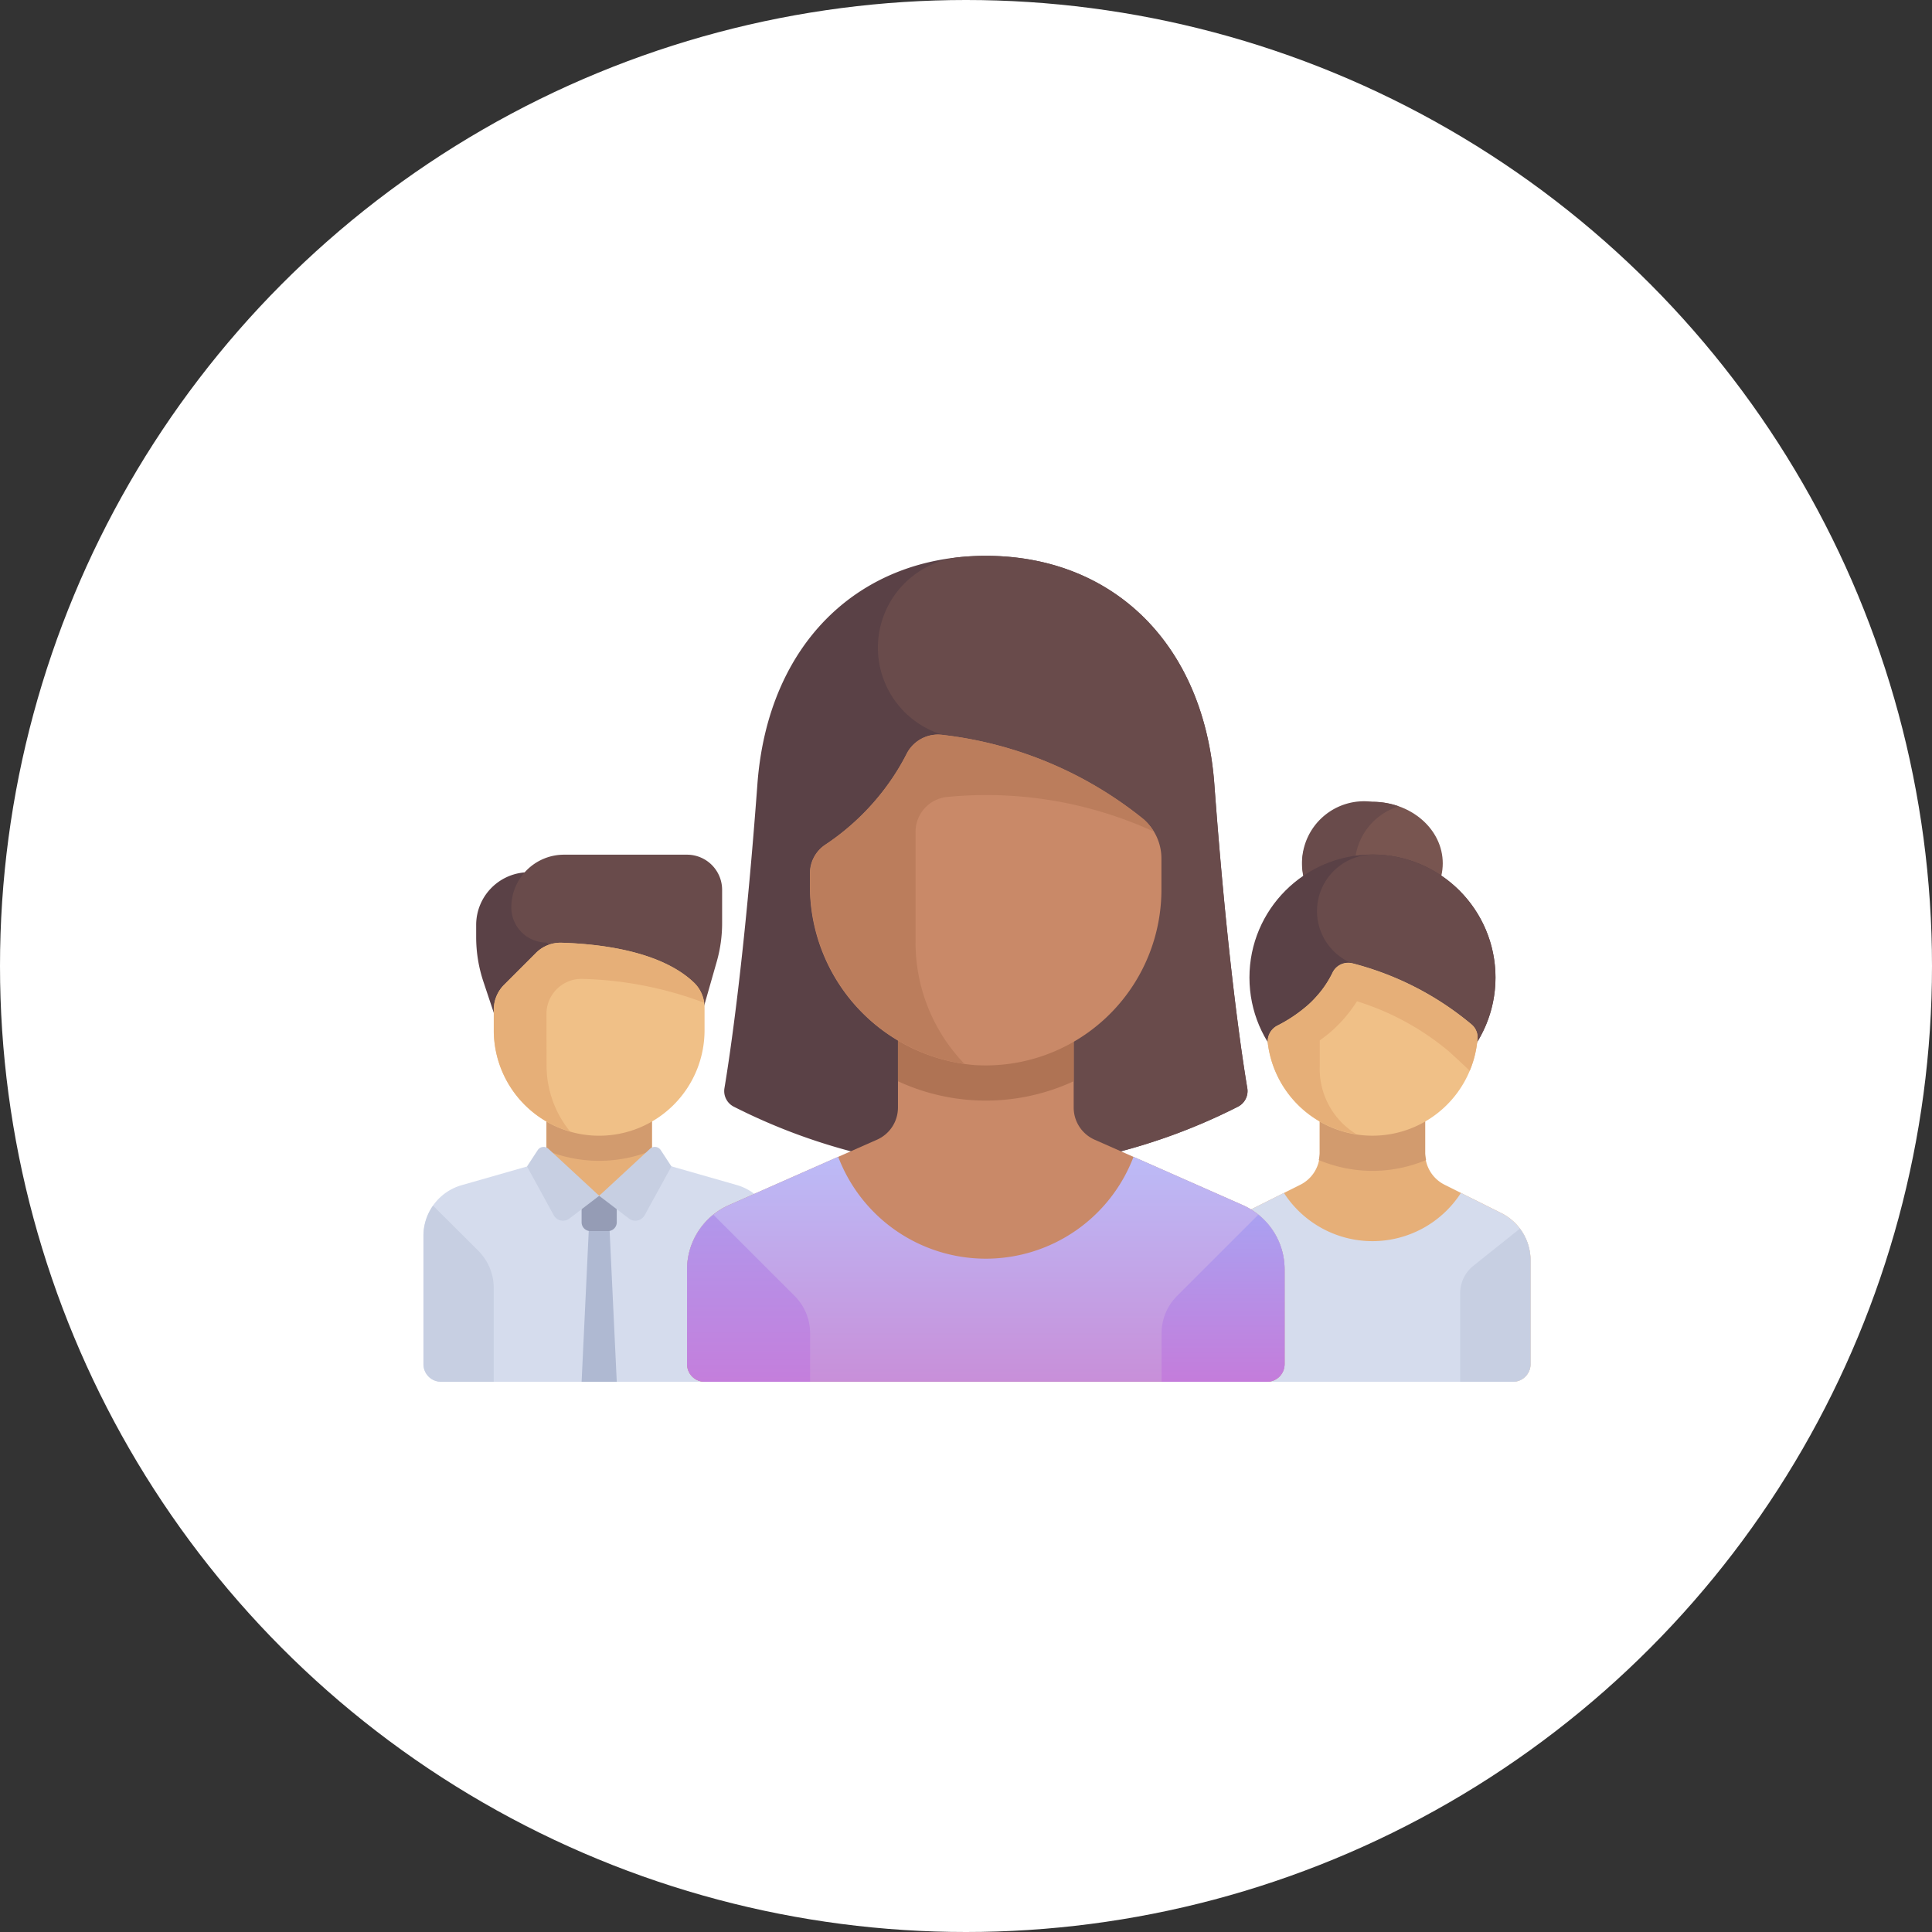 <svg xmlns="http://www.w3.org/2000/svg" xmlns:xlink="http://www.w3.org/1999/xlink" width="73" height="73" viewBox="0 0 73 73">
  <rect x="0" y="0" width="73" height="73" fill="#333333" stroke="none"/>
  <defs>
    <linearGradient id="linear-gradient" x1="0.5" x2="0.5" y2="1" gradientUnits="objectBoundingBox">
      <stop offset="0" stop-color="#bcbbf7"/>
      <stop offset="1" stop-color="#c88fd9"/>
    </linearGradient>
    <linearGradient id="linear-gradient-2" x1="0.5" x2="0.5" y2="1" gradientUnits="objectBoundingBox">
      <stop offset="0" stop-color="#b197eb"/>
      <stop offset="1" stop-color="#c47edc"/>
    </linearGradient>
    <linearGradient id="linear-gradient-3" x1="0.5" x2="0.5" y2="1" gradientUnits="objectBoundingBox">
      <stop offset="0" stop-color="#aaa1f1"/>
      <stop offset="1" stop-color="#c47cdb"/>
    </linearGradient>
  </defs>
  <g id="Group_138" data-name="Group 138" transform="translate(-624 -3656)">
    <circle id="Ellipse_16" data-name="Ellipse 16" cx="36.5" cy="36.5" r="36.5" transform="translate(624 3656)" fill="#fff"/>
    <g id="team" transform="translate(640 3611.985)">
      <ellipse id="Ellipse_14" data-name="Ellipse 14" cx="2.656" cy="2.324" rx="2.656" ry="2.324" transform="translate(33.202 74.312)" fill="#785550"/>
      <path id="Path_162" data-name="Path 162" d="M408.341,181.118a2.347,2.347,0,0,1,1.66-2.152,2.973,2.973,0,0,0-1-.172,2.345,2.345,0,1,0,0,4.648,2.973,2.973,0,0,0,1-.172A2.347,2.347,0,0,1,408.341,181.118Z" transform="translate(-373.148 -104.483)" fill="#694b4b"/>
      <path id="Path_163" data-name="Path 163" d="M376.565,321.207l-2.149-1.074a1.328,1.328,0,0,1-.734-1.188v-1.992H369.7v1.992a1.328,1.328,0,0,1-.734,1.188l-2.149,1.074a1.992,1.992,0,0,0-1.1,1.782v3.924a.664.664,0,0,0,.664.664H377a.664.664,0,0,0,.664-.664v-3.924A1.992,1.992,0,0,0,376.565,321.207Z" transform="translate(-335.833 -231.353)" fill="#e6af78"/>
      <path id="Path_164" data-name="Path 164" d="M416.064,319.609a5.248,5.248,0,0,0,2.028-.41,1.306,1.306,0,0,1-.036-.254v-1.992h-3.984v1.992a1.306,1.306,0,0,1-.036.255A5.276,5.276,0,0,0,416.064,319.609Z" transform="translate(-380.207 -231.353)" fill="#d29b6e"/>
      <path id="Path_165" data-name="Path 165" d="M376.565,360.419l-1.531-.765a3.979,3.979,0,0,1-6.688,0l-1.531.766a1.992,1.992,0,0,0-1.1,1.782v3.924a.664.664,0,0,0,.664.664H377a.664.664,0,0,0,.664-.664V362.2A1.992,1.992,0,0,0,376.565,360.419Z" transform="translate(-335.833 -270.565)" fill="#d5dced"/>
      <circle id="Ellipse_15" data-name="Ellipse 15" cx="4.648" cy="4.648" r="4.648" transform="translate(31.21 76.303)" fill="#5a4146"/>
      <path id="Path_166" data-name="Path 166" d="M419.806,207.178a4.659,4.659,0,0,0-3.573-3.89,4.782,4.782,0,0,0-1-.114,2.137,2.137,0,0,0-.969,4.036,1.74,1.74,0,0,0,.176.076l2.313,4.188s.616.042,1.238.061A4.639,4.639,0,0,0,419.806,207.178Z" transform="translate(-379.344 -126.871)" fill="#694b4b"/>
      <path id="Path_167" data-name="Path 167" d="M394.385,259.8h0a3.985,3.985,0,0,1-3.951-3.468.67.67,0,0,1,.355-.69,5.544,5.544,0,0,0,1.175-.794,3.836,3.836,0,0,0,.908-1.2.657.657,0,0,1,.749-.364,11.439,11.439,0,0,1,4.507,2.309.642.642,0,0,1,.228.534A3.985,3.985,0,0,1,394.385,259.8Z" transform="translate(-358.528 -172.873)" fill="#f0c087"/>
      <path id="Path_168" data-name="Path 168" d="M398.129,255.6a11.44,11.44,0,0,0-4.507-2.309.657.657,0,0,0-.749.364,3.8,3.8,0,0,1-.607.886v0a3.559,3.559,0,0,1-.3.308,5.541,5.541,0,0,1-1.175.794.67.67,0,0,0-.355.69,3.979,3.979,0,0,0,3.347,3.412,2.889,2.889,0,0,1-1.388-2.6V256.2c.151-.111.3-.222.455-.359a5.29,5.29,0,0,0,.95-1.12,10.028,10.028,0,0,1,3.461,1.883c.126.11.438.4.8.741a3.955,3.955,0,0,0,.295-1.211A.642.642,0,0,0,398.129,255.6Z" transform="translate(-358.528 -172.873)" fill="#e6af78"/>
      <path id="Path_169" data-name="Path 169" d="M481.743,376.18a1.987,1.987,0,0,1,.4,1.2V381.3a.664.664,0,0,1-.664.664h-1.992v-3.346a1.328,1.328,0,0,1,.5-1.037Z" transform="translate(-440.314 -285.741)" fill="#c7cfe2"/>
      <path id="Path_170" data-name="Path 170" d="M24.381,213.294v.466a5.314,5.314,0,0,0,.273,1.68l1.055,3.166H27.7v-7.3H26.373A1.992,1.992,0,0,0,24.381,213.294Z" transform="translate(-22.389 -134.334)" fill="#5a4146"/>
      <path id="Path_171" data-name="Path 171" d="M48.4,207.211l-1.124,3.933L41.963,206.5a1.328,1.328,0,0,1-1.328-1.328h0a1.992,1.992,0,0,1,1.992-1.992h4.648A1.328,1.328,0,0,1,48.6,204.5v1.248A5.311,5.311,0,0,1,48.4,207.211Z" transform="translate(-37.315 -126.871)" fill="#694b4b"/>
      <rect id="Rectangle_16" data-name="Rectangle 16" width="3.984" height="2.939" transform="translate(4.648 86.264)" fill="#e6af78"/>
      <path id="Path_172" data-name="Path 172" d="M56.889,326.3a5.268,5.268,0,0,0,3.984,0v-1.22H56.889Z" transform="translate(-52.241 -238.815)" fill="#d29b6e"/>
      <path id="Path_173" data-name="Path 173" d="M11.836,345.71l-3.2-.915L6.64,346.117,4.648,344.8l-3.2.915A1.992,1.992,0,0,0,0,347.626v4.855a.664.664,0,0,0,.664.664H12.617a.664.664,0,0,0,.664-.664v-4.855A1.992,1.992,0,0,0,11.836,345.71Z" transform="translate(0 -256.92)" fill="#d5dced"/>
      <path id="Path_174" data-name="Path 174" d="M74.471,368.07H73.143l.332-7.021h.664Z" transform="translate(-67.167 -271.846)" fill="#afb9d2"/>
      <path id="Path_175" data-name="Path 175" d="M36.492,251.206h0a3.984,3.984,0,0,1-3.984-3.984v-.778a1.328,1.328,0,0,1,.389-.939l1.2-1.2a1.312,1.312,0,0,1,.964-.39c2.123.067,4,.522,5.029,1.525a1.311,1.311,0,0,1,.383.94v.846A3.984,3.984,0,0,1,36.492,251.206Z" transform="translate(-29.852 -164.278)" fill="#f0c087"/>
      <path id="Path_176" data-name="Path 176" d="M34.5,246.607a1.325,1.325,0,0,1,1.408-1.326,14.012,14.012,0,0,1,4.55.9,1.284,1.284,0,0,0-.364-.744c-1.027-1-2.906-1.458-5.029-1.525h0a1.313,1.313,0,0,0-.964.39l-1.2,1.2a1.328,1.328,0,0,0-.389.939v.778a3.983,3.983,0,0,0,2.88,3.826,3.951,3.951,0,0,1-.888-2.5Z" transform="translate(-29.852 -164.277)" fill="#e6af78"/>
      <path id="Path_177" data-name="Path 177" d="M2.656,368.614a1.992,1.992,0,0,0-.583-1.409L.363,365.5A1.984,1.984,0,0,0,0,366.635v4.855a.664.664,0,0,0,.664.664H2.656Z" transform="translate(0 -275.93)" fill="#c7cfe2"/>
      <path id="Path_178" data-name="Path 178" d="M74.139,362.377h-.664a.332.332,0,0,1-.332-.332v-1h1.328v1A.332.332,0,0,1,74.139,362.377Z" transform="translate(-67.167 -271.846)" fill="#959cb5"/>
      <g id="Group_74" data-name="Group 74" transform="translate(3.914 87.348)">
        <path id="Path_179" data-name="Path 179" d="M50.627,340.191l-1.126.86a.4.4,0,0,1-.591-.125l-1.01-1.844.406-.62a.266.266,0,0,1,.4-.049Z" transform="translate(-47.901 -338.341)" fill="#c7cfe2"/>
        <path id="Path_180" data-name="Path 180" d="M81.27,340.191l1.126.86a.4.4,0,0,0,.591-.125L84,339.081l-.406-.62a.266.266,0,0,0-.4-.049Z" transform="translate(-78.544 -338.341)" fill="#c7cfe2"/>
      </g>
      <path id="Path_181" data-name="Path 181" d="M148.944,88.256a22.462,22.462,0,0,0,9.522-2.424.662.662,0,0,0,.356-.7c-.206-1.231-.761-4.919-1.245-11.483-.394-5.339-3.865-8.632-8.632-8.632s-8.238,3.293-8.632,8.632c-.485,6.563-1.039,10.251-1.245,11.483a.662.662,0,0,0,.356.7A22.464,22.464,0,0,0,148.944,88.256Z" transform="translate(-127.695)" fill="#5a4146"/>
      <path id="Path_182" data-name="Path 182" d="M223.7,85.833a.662.662,0,0,0,.356-.7c-.206-1.231-.761-4.919-1.245-11.483-.394-5.339-3.865-8.632-8.632-8.632q-.5,0-.983.048a3.439,3.439,0,0,0-.7,6.7l.088.025,1.327,16.461,0,0A22.3,22.3,0,0,0,223.7,85.833Z" transform="translate(-192.926 -0.001)" fill="#694b4b"/>
      <path id="Path_183" data-name="Path 183" d="M121.905,297.061v-3.582a2.656,2.656,0,0,1,1.583-2.43l5.594-2.471a1.328,1.328,0,0,0,.792-1.215v-2.92h6.64v2.92a1.328,1.328,0,0,0,.791,1.215l5.594,2.471a2.656,2.656,0,0,1,1.583,2.43v3.582a.664.664,0,0,1-.664.664H122.569A.664.664,0,0,1,121.905,297.061Z" transform="translate(-111.945 -201.5)" fill="#c98968"/>
      <path id="Path_184" data-name="Path 184" d="M142.9,344.8l-4.126-1.822a5.968,5.968,0,0,1-11.159,0l-4.126,1.822a2.656,2.656,0,0,0-1.583,2.43v3.582a.664.664,0,0,0,.664.664h21.249a.664.664,0,0,0,.664-.664v-3.582A2.656,2.656,0,0,0,142.9,344.8Z" transform="translate(-111.944 -255.254)" fill="url(#linear-gradient)"/>
      <path id="Path_185" data-name="Path 185" d="M219.429,286.369a7.9,7.9,0,0,0,6.64,0v-1.925h-6.64v1.925Z" transform="translate(-201.5 -201.5)" fill="#af7354"/>
      <path id="Path_186" data-name="Path 186" d="M191.4,150.926a14.748,14.748,0,0,0-7.566-3.188,1.328,1.328,0,0,0-1.394.71,9.076,9.076,0,0,1-3.1,3.451,1.3,1.3,0,0,0-.554,1.078v.377a6.791,6.791,0,0,0,6.2,6.853,6.641,6.641,0,0,0,7.082-6.626v-1.165A1.97,1.97,0,0,0,191.4,150.926Z" transform="translate(-164.184 -75.95)" fill="#c98968"/>
      <path id="Path_187" data-name="Path 187" d="M191.775,151.384a1.905,1.905,0,0,0-.372-.458,14.748,14.748,0,0,0-7.566-3.188,1.328,1.328,0,0,0-1.394.71,7.7,7.7,0,0,1-.4.707,9.384,9.384,0,0,1-2.685,2.737,1.314,1.314,0,0,0-.565,1.085v.377a6.807,6.807,0,0,0,5.835,6.811,6.613,6.613,0,0,1-1.851-4.592V151.4a1.325,1.325,0,0,1,1.193-1.322A15.2,15.2,0,0,1,191.775,151.384Z" transform="translate(-164.184 -75.95)" fill="#bb7d5c"/>
      <g id="Group_75" data-name="Group 75" transform="translate(9.96 89.913)">
        <path id="Path_188" data-name="Path 188" d="M122.9,369.742a2.652,2.652,0,0,0-.993,2.065v3.582a.664.664,0,0,0,.664.664h3.984v-1.831a1.992,1.992,0,0,0-.583-1.409Z" transform="translate(-121.905 -369.742)" fill="url(#linear-gradient-2)"/>
        <path id="Path_189" data-name="Path 189" d="M344.988,369.742a2.652,2.652,0,0,1,.993,2.065v3.582a.664.664,0,0,1-.664.664h-3.984v-1.831a1.992,1.992,0,0,1,.583-1.409Z" transform="translate(-323.404 -369.742)" fill="url(#linear-gradient-3)"/>
      </g>
    </g>
  </g>
</svg>
